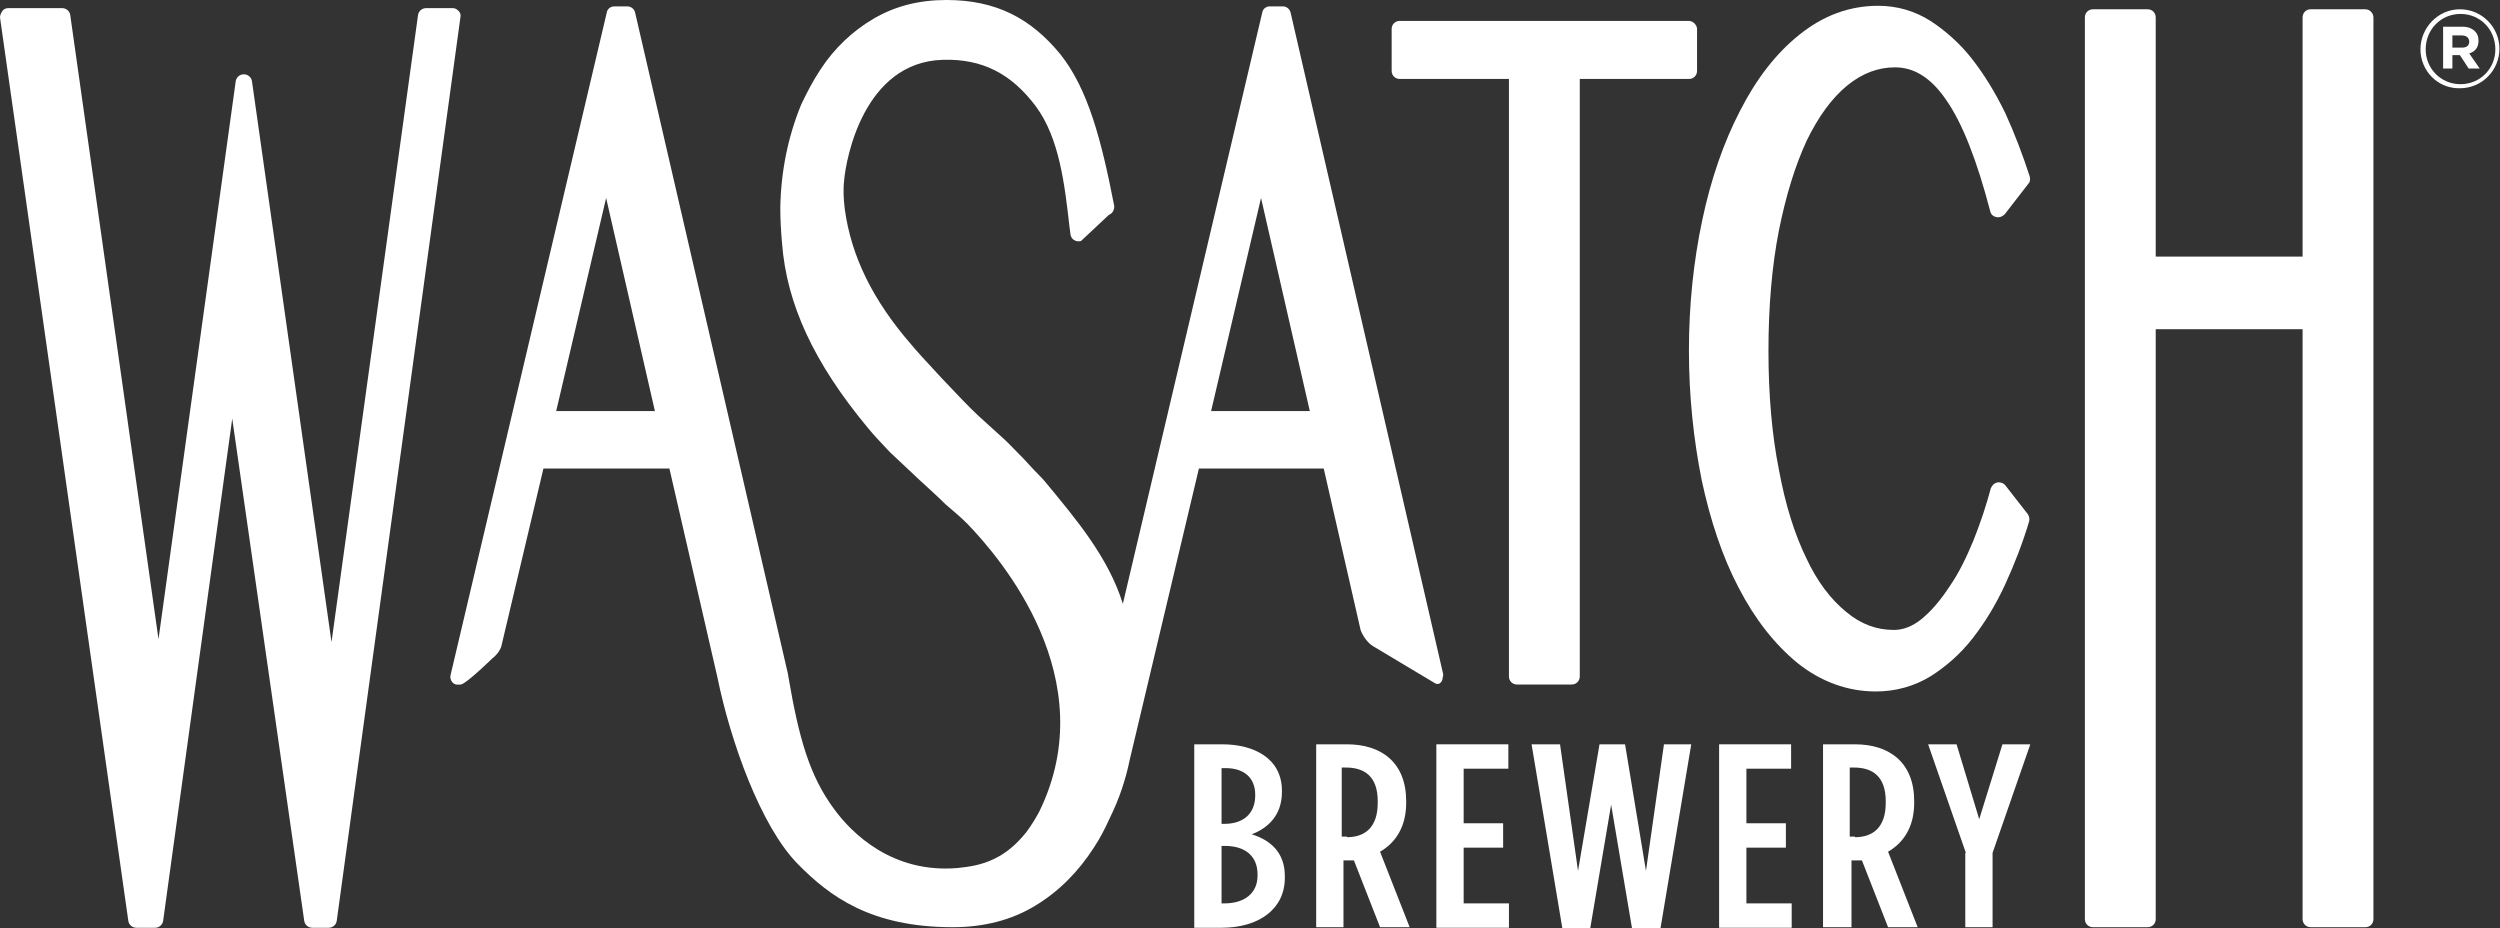 <?xml version="1.0" encoding="utf-8"?>
<!-- Generator: Adobe Illustrator 23.1.1, SVG Export Plug-In . SVG Version: 6.00 Build 0)  -->
<svg version="1.1" id="Layer_1" xmlns="http://www.w3.org/2000/svg" xmlns:xlink="http://www.w3.org/1999/xlink" x="0px" y="0px"
	 viewBox="0 0 430.6 159.9" style="enable-background:new 0 0 430.6 159.9;" xml:space="preserve">
<rect x="0" y="0" width="430.6" height="159.9" fill="#333333" stroke="none"/>
<style type="text/css">
	.st0{fill:#FFFFFF;}
</style>
<g>
	<g>
		<path class="st0" d="M79,1.9c-0.3-0.3-0.6-0.5-1-0.5h-4.6c-0.7,0-1.3,0.5-1.4,1.2l-14.9,108L43.4,14c-0.1-0.7-0.7-1.2-1.4-1.2h0
			c-0.7,0-1.3,0.5-1.4,1.2l-13.3,96.1L12.1,2.6c-0.1-0.7-0.7-1.2-1.4-1.2H1.4c-0.4,0-0.8,0.2-1,0.5S0,2.6,0,3l22.1,155.6
			c0.1,0.7,0.7,1.2,1.4,1.2h3.2c0.7,0,1.3-0.5,1.4-1.2L40,72.1l12.4,86.5c0.1,0.7,0.7,1.2,1.4,1.2h2.8c0.7,0,1.3-0.5,1.4-1.2L79.3,3
			C79.4,2.6,79.3,2.2,79,1.9z"/>
		<path class="st0" d="M290.9,3.6h-49.8c-0.8,0-1.4,0.6-1.4,1.4v7.2c0,0.8,0.6,1.4,1.4,1.4h18.8v102.9c0,0.8,0.6,1.4,1.4,1.4h9.4
			c0.8,0,1.4-0.6,1.4-1.4V13.6h18.8c0.8,0,1.4-0.6,1.4-1.4V5C292.3,4.3,291.6,3.6,290.9,3.6z"/>
		<path class="st0" d="M345.4,83.6c-0.3-0.4-0.9-0.6-1.4-0.5c-0.5,0.1-0.9,0.5-1.1,1c-0.8,3-1.8,6-3,9c-1.2,2.9-2.5,5.6-4.1,7.9
			c-1.5,2.3-3.1,4.2-4.8,5.6c-1.6,1.3-3.2,1.9-4.8,1.9c-3,0-5.7-1-8.2-3.1c-2.6-2.1-5-5.2-6.9-9.3c-2-4.1-3.6-9.2-4.7-15.2
			c-1.2-6-1.8-12.9-1.8-20.5c0-7.6,0.6-14.6,1.8-20.7c1.2-6,2.8-11.2,4.8-15.5c2-4.1,4.3-7.3,7-9.5c2.6-2.1,5.3-3.1,8.2-3.1
			c3.3,0,6.2,1.8,8.8,5.6c2.8,4,5.3,10.4,7.6,19.2c0.1,0.5,0.5,0.9,1.1,1c0.5,0.1,1-0.1,1.4-0.5l4.1-5.3c0.3-0.3,0.3-0.8,0.2-1.2
			c-1.2-3.7-2.6-7.4-4.2-10.9c-1.7-3.5-3.6-6.6-5.7-9.3c-2.1-2.7-4.6-4.9-7.2-6.6c-2.7-1.7-5.7-2.6-9-2.6c-5,0-9.5,1.7-13.6,5
			c-4,3.2-7.4,7.6-10.2,13.1c-2.8,5.4-5,11.7-6.5,18.8c-1.5,7.1-2.3,14.6-2.3,22.5c0,7.8,0.8,15.3,2.2,22.3c1.5,7,3.6,13.3,6.4,18.6
			c2.8,5.4,6.2,9.7,10.1,12.9c4,3.2,8.6,4.9,13.5,4.9c3.4,0,6.6-0.9,9.4-2.6c2.7-1.7,5.2-3.9,7.3-6.6c2.1-2.7,4-5.8,5.6-9.3
			c1.6-3.5,3-7.1,4.1-10.8c0.1-0.4,0-0.9-0.2-1.2L345.4,83.6z"/>
		<path class="st0" d="M407.4,1.6h-9.4c-0.8,0-1.4,0.6-1.4,1.4v41.2h-25.3V3c0-0.8-0.6-1.4-1.4-1.4h-9.4c-0.8,0-1.4,0.6-1.4,1.4
			v155.3c0,0.8,0.6,1.4,1.4,1.4h9.4c0.8,0,1.4-0.6,1.4-1.4V56.7h25.3v101.6c0,0.8,0.6,1.4,1.4,1.4h9.4c0.8,0,1.4-0.6,1.4-1.4V3
			C408.8,2.3,408.2,1.6,407.4,1.6z"/>
		<g>
			<g>
				<path class="st0" d="M205.7,128.2h4.8c5.6,0,10.3,2.5,10.3,8v0.2c0,4.2-2.6,6.3-5.2,7.3c3.2,1,5.7,3.1,5.7,7.2v0.3
					c0,5.4-4.5,8.6-10.9,8.6h-4.7V128.2z M210.9,141.9c3.3,0,5.3-1.8,5.3-4.9v-0.1c0-3.1-2.1-4.6-5.1-4.6h-0.7v9.6H210.9z
					 M210.9,155.6c3.4,0,5.7-1.7,5.7-4.8v-0.2c0-3.2-2.2-4.9-5.6-4.9h-0.6v9.9H210.9z"/>
				<path class="st0" d="M226.5,128.2h5.5c5.9,0,10.2,3.1,10.2,9.8v0.3c0,4.2-1.9,6.9-4.5,8.4l5.1,13h-5.1l-4.5-11.5
					c-0.2,0-0.4,0-0.6,0h-1.2v11.5h-4.7V128.2z M232,144.2c3.2,0,5.3-1.8,5.3-5.9v-0.3c0-4.3-2.3-5.8-5.5-5.8h-0.7v11.9H232z"/>
				<path class="st0" d="M247.4,128.2h12.4v4.2h-7.7v9.4h6.8v4.2h-6.8v9.6h7.8v4.2h-12.5V128.2z"/>
				<path class="st0" d="M263.8,128.2h4.9l3.1,21.8l3.7-21.8h4.4l3.6,21.8l3.1-21.8h4.7l-5.3,31.7h-4.9l-3.6-21.3l-3.6,21.3h-4.8
					L263.8,128.2z"/>
				<path class="st0" d="M296.1,128.2h12.4v4.2h-7.7v9.4h6.8v4.2h-6.8v9.6h7.8v4.2h-12.5V128.2z"/>
				<path class="st0" d="M314,128.2h5.5c5.9,0,10.2,3.1,10.2,9.8v0.3c0,4.2-1.9,6.9-4.5,8.4l5.1,13h-5.1l-4.5-11.5
					c-0.2,0-0.4,0-0.6,0h-1.2v11.5H314V128.2z M319.5,144.2c3.2,0,5.3-1.8,5.3-5.9v-0.3c0-4.3-2.3-5.8-5.5-5.8h-0.7v11.9H319.5z"/>
				<path class="st0" d="M338.6,146.9l-6.5-18.7h4.9l3.9,12.9l4-12.9h4.8l-6.5,18.7v12.8h-4.7V146.9z"/>
			</g>
		</g>
		<path class="st0" d="M248.5,115.8L222.3,2.2c-0.1-0.6-0.7-1.1-1.3-1.1h-2.3c-0.6,0-1.2,0.4-1.3,1.1l-24,101.8
			c-2.5-8-8-14.5-13.2-20.8l-0.6-0.7c-1.2-1.2-2.3-2.4-3.4-3.6l-0.6-0.6c-0.9-0.9-1.8-1.9-2.8-2.8c-1.4-1.3-2.9-2.6-4.3-3.9
			c-2.7-2.5-10.3-10.7-11.5-12.2c-6.7-7.7-10.4-15.3-11.5-23.4c-0.2-1.7-0.3-3.3-0.1-5c0.3-3.5,3.3-20.3,17-20.7
			c6.8-0.2,11.8,2.4,16,8c4.1,5.5,5,13.7,5.8,20.7l0.2,1.5c0.1,0.4,0.3,0.7,0.7,0.9c0.3,0.2,0.8,0.2,1.1,0.1l4.8-4.5
			c0.6-0.2,1-0.9,0.9-1.6c-2.2-11.3-4.5-20.1-9.3-26.1C177.5,3.1,171.5,0,163,0c-4.8,0-8.9,1.1-12.5,3.2c-3.6,2.1-6.8,5.1-9.2,8.8
			c-1.2,1.8-2.3,3.9-3.3,6c-2.3,5.6-3.5,11.6-3.6,17.8c0,1.9,0.1,3.9,0.3,6.1c0.8,10.5,5.5,20.6,14.7,31.7c1.2,1.5,2.6,2.9,3.9,4.3
			l5,4.7c1.5,1.4,3.1,2.8,4.6,4.3c1.3,1.1,2.6,2.2,3.7,3.3c5.7,5.9,23.6,26.7,12.4,49.6c-0.7,1.3-1.4,2.4-2.2,3.5
			c-1.6,2-3.4,3.6-5.5,4.6c-2.2,1.1-4.4,1.4-6.3,1.6c-11.3,1-18.3-6-21.3-10.1c-4.3-5.8-6.1-12.3-7.9-22.8l0,0
			c0-0.2-0.1-0.4-0.1-0.6L109.4,2.2c-0.1-0.6-0.7-1.1-1.3-1.1h-2.3c-0.6,0-1.2,0.4-1.3,1.1L77.6,116.3c-0.1,0.4,0,0.8,0.3,1.2
			c0.3,0.3,0.5,0.5,1.5,0.4c1-0.2,5.4-4.5,5.4-4.5c0.8-0.6,1.5-1.6,1.6-2.3l7.2-30.4h21.7l8.3,36.1l0,0c2.2,10.8,7.4,25.5,13.8,32
			c5.5,5.6,12.6,10.9,26.7,10.9c5.3,0,10.1-1.2,14.2-3.7c4-2.4,7.4-5.8,10.1-10c1-1.5,1.9-3.2,2.7-5c1.7-3.4,2.8-6.8,3.5-10.2
			l11.9-50.1H228l6.3,27.6c0.1,0.6,1,2.3,2.2,3l10.7,6.4c0.7,0.4,1.3-0.3,1.3-1.1C248.6,116.5,248.6,116.1,248.5,115.8z M95.8,70.8
			l8.6-36.7l8.4,36.7H95.8z M208.6,70.8l8.6-36.7l8.4,36.7H208.6z"/>
	</g>
	<g>
		<path class="st0" d="M416.9,8.5L416.9,8.5c0-3.7,3-6.9,6.8-6.9c3.8,0,6.8,3.1,6.8,6.8v0c0,3.7-3,6.8-6.8,6.8
			C419.9,15.3,416.9,12.2,416.9,8.5z M429.8,8.5L429.8,8.5c0-3.4-2.6-6.1-6-6.1c-3.4,0-6,2.7-6,6.1v0c0,3.3,2.6,6,6,6
			C427.2,14.5,429.8,11.8,429.8,8.5z M420.9,4.6h3.2c1,0,1.7,0.3,2.2,0.8c0.4,0.4,0.6,0.9,0.6,1.6v0c0,1.2-0.6,1.9-1.6,2.2l1.8,2.6
			h-1.9l-1.5-2.3h-1.3v2.3h-1.6V4.6z M424.1,8.2c0.8,0,1.2-0.4,1.2-1v0c0-0.7-0.5-1.1-1.3-1.1h-1.6v2.1H424.1z"/>
	</g>
</g>
</svg>
